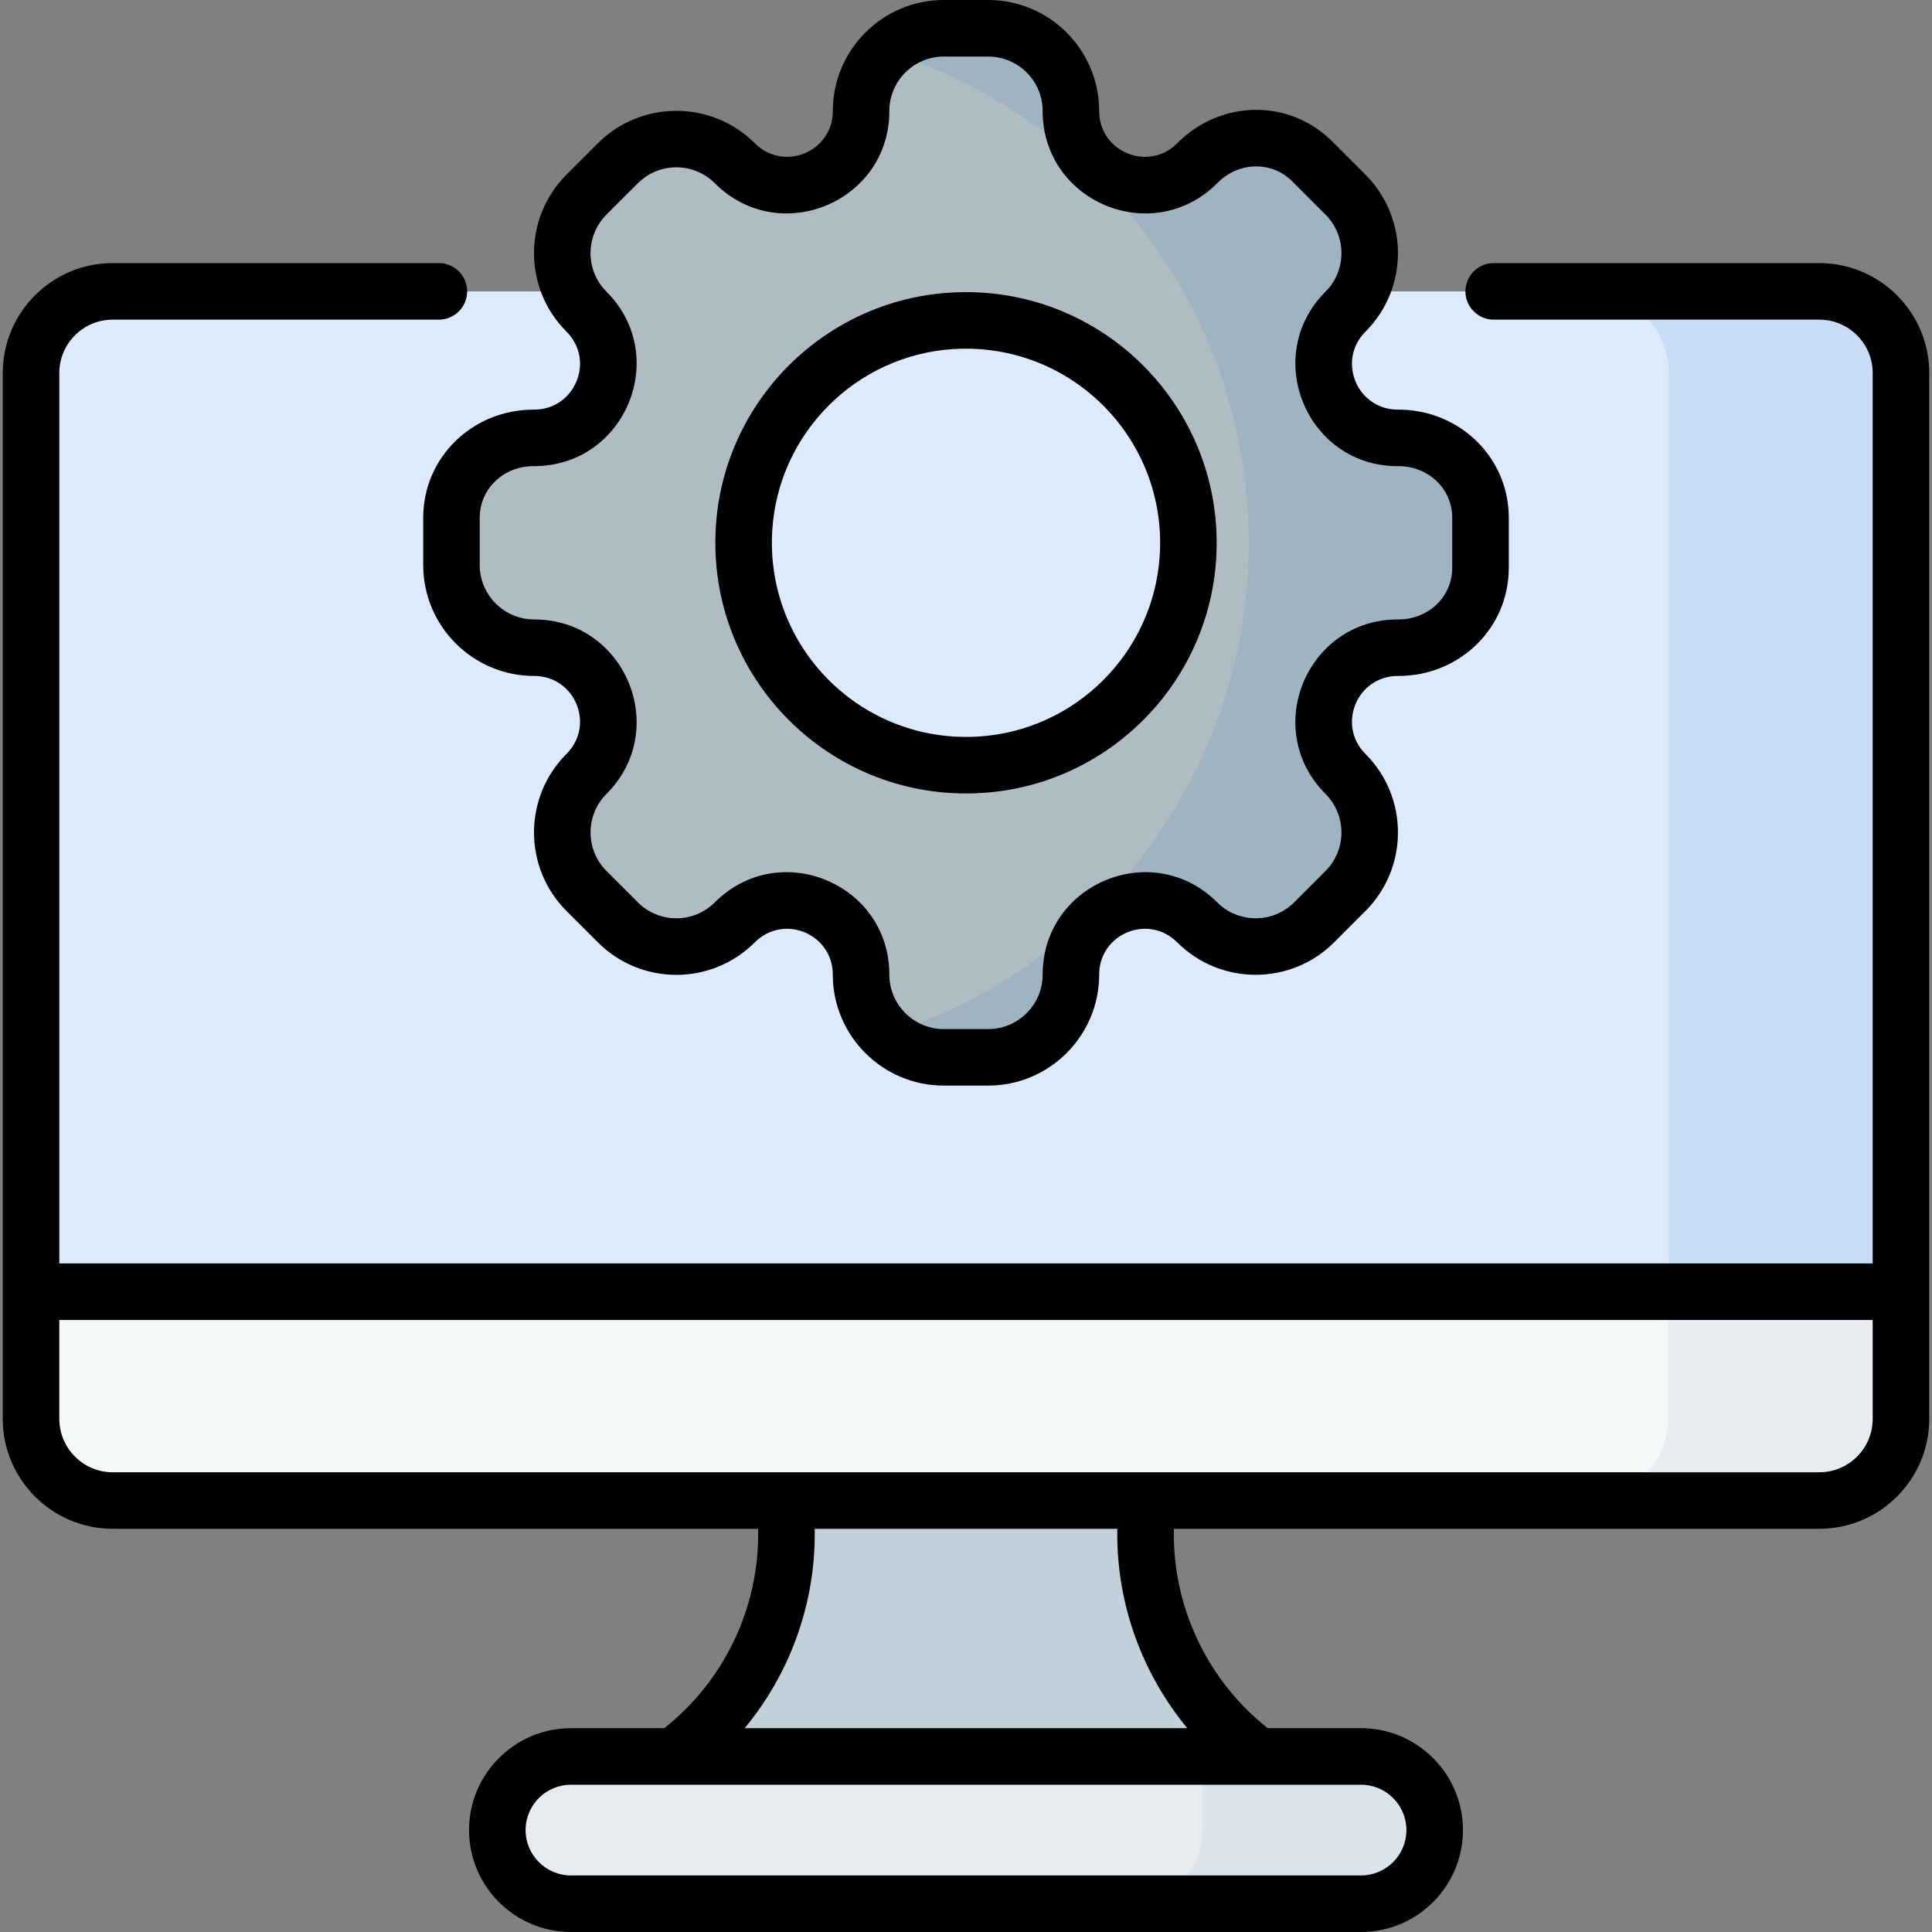 <?xml version="1.0" encoding="UTF-8"?>
<svg xmlns="http://www.w3.org/2000/svg" width="40" height="40" viewBox="0 0 40 40" fill="none">
  <rect x="0" y="0" width="40" height="40" fill="#808080" stroke="none"/>
  <g clip-path="url(#clip0_901_315)">
    <path d="M23.717 31.769V26.093H16.283V31.769C16.283 33.878 15.117 35.815 13.254 36.803V38.162H26.746V36.803C24.883 35.815 23.717 33.878 23.717 31.769Z" fill="#C2D0DA"></path>
    <path d="M39.357 7.723C39.357 6.79 38.6 6.033 37.666 6.033H2.334C1.4 6.033 0.643 6.79 0.643 7.723V26.743L3.287 28.272H36.712L39.357 26.743V7.723Z" fill="#DDEAFB"></path>
    <path d="M37.666 6.033H32.858C33.792 6.033 34.549 6.79 34.549 7.723V28.272H36.713L39.357 26.743V7.723C39.357 6.79 38.6 6.033 37.666 6.033Z" fill="#C9DCF6"></path>
    <path d="M0.643 26.743V29.376C0.643 30.31 1.4 31.067 2.334 31.067H37.666C38.6 31.067 39.357 30.31 39.357 29.376V26.743H0.643Z" fill="#F4F8F8"></path>
    <path d="M34.535 26.743V29.376C34.535 30.31 33.778 31.067 32.844 31.067H37.666C38.6 31.067 39.357 30.31 39.357 29.376V26.743H34.535Z" fill="#E7ECF1"></path>
    <path d="M28.178 39.414H11.821C10.979 39.414 10.297 38.732 10.297 37.89C10.297 37.048 10.979 36.365 11.821 36.365H28.178C29.02 36.365 29.703 37.048 29.703 37.89C29.703 38.732 29.02 39.414 28.178 39.414Z" fill="#E7ECF1"></path>
    <path d="M28.178 36.365H24.902V37.89C24.902 38.732 24.22 39.414 23.378 39.414H28.178C29.02 39.414 29.703 38.732 29.703 37.89C29.703 37.048 29.02 36.365 28.178 36.365Z" fill="#DAE4EA"></path>
    <path d="M28.946 9.066C27.578 9.071 26.891 7.419 27.857 6.452C28.526 5.784 28.526 4.7 27.857 4.031L27.168 3.342C26.504 2.678 25.451 2.71 24.79 3.377C23.826 4.348 22.172 3.664 22.172 2.298C22.172 1.352 21.405 0.586 20.459 0.586H19.54C18.594 0.586 17.828 1.352 17.828 2.298C17.828 3.662 16.178 4.346 15.214 3.381C14.545 2.712 13.461 2.712 12.792 3.381L12.142 4.031C11.474 4.7 11.474 5.784 12.142 6.452C13.108 7.418 12.422 9.071 11.053 9.066C10.115 9.063 9.347 9.785 9.347 10.723V11.698C9.347 12.644 10.114 13.41 11.059 13.41C12.424 13.41 13.107 15.06 12.142 16.024C11.474 16.693 11.474 17.777 12.142 18.446L12.792 19.096C13.461 19.765 14.545 19.765 15.214 19.096C16.178 18.131 17.828 18.814 17.828 20.179C17.828 21.124 18.594 21.891 19.54 21.891H20.459C21.405 21.891 22.172 21.124 22.172 20.179C22.172 18.814 23.821 18.131 24.786 19.096C25.454 19.765 26.539 19.765 27.207 19.096L27.857 18.446C28.526 17.777 28.526 16.693 27.857 16.024C26.891 15.058 27.578 13.405 28.946 13.41C29.885 13.414 30.652 12.692 30.652 11.753V10.723C30.652 9.785 29.885 9.063 28.946 9.066ZM20.299 15.833C17.52 16.009 15.229 13.718 15.405 10.939C15.55 8.643 17.405 6.788 19.701 6.643C22.48 6.468 24.77 8.759 24.595 11.537C24.45 13.834 22.595 15.688 20.299 15.833Z" fill="#B0BCC4"></path>
    <path d="M28.946 9.066C27.578 9.071 26.891 7.419 27.857 6.452C28.526 5.784 28.526 4.7 27.857 4.031L27.168 3.342C26.504 2.678 25.451 2.71 24.79 3.377C23.826 4.348 22.172 3.664 22.172 2.298C22.172 1.352 21.405 0.586 20.459 0.586H19.54C19.081 0.586 18.664 0.767 18.356 1.062C22.698 2.407 25.852 6.454 25.852 11.238C25.852 16.022 22.698 20.07 18.356 21.415C18.664 21.71 19.081 21.891 19.54 21.891H20.459C21.405 21.891 22.172 21.124 22.172 20.178C22.172 18.814 23.821 18.131 24.786 19.096C25.454 19.764 26.539 19.764 27.207 19.096L27.857 18.446C28.526 17.777 28.526 16.693 27.857 16.024C26.891 15.058 27.578 13.405 28.946 13.41C29.885 13.414 30.652 12.692 30.652 11.753V10.723C30.652 9.785 29.885 9.063 28.946 9.066Z" fill="#A0B3C0"></path>
    <path d="M20.336 16.417C22.933 16.253 25.015 14.171 25.179 11.574C25.376 8.455 22.804 5.861 19.664 6.059C17.067 6.223 14.985 8.305 14.821 10.902C14.623 14.033 17.21 16.616 20.336 16.417ZM15.989 10.976C16.116 8.966 17.728 7.354 19.738 7.227C22.163 7.075 24.164 9.073 24.011 11.5C23.884 13.51 22.272 15.122 20.262 15.249C17.839 15.402 15.836 13.405 15.989 10.976Z" fill="black"></path>
    <path d="M11.059 8.481C11.055 8.481 11.051 8.481 11.047 8.481C9.791 8.481 8.762 9.459 8.762 10.723V11.698C8.762 12.965 9.792 13.995 11.059 13.995C11.904 13.995 12.327 15.011 11.728 15.61C10.832 16.506 10.832 17.964 11.728 18.86L12.378 19.51C13.276 20.408 14.73 20.408 15.628 19.51C16.225 18.913 17.242 19.332 17.242 20.179C17.242 21.446 18.273 22.476 19.54 22.476H20.459C21.726 22.476 22.757 21.446 22.757 20.179C22.757 19.333 23.774 18.912 24.372 19.51C25.268 20.406 26.726 20.406 27.622 19.51L28.271 18.86C29.167 17.964 29.167 16.506 28.271 15.61C27.672 15.011 28.096 13.995 28.94 13.995H28.953C30.211 13.995 31.238 13.015 31.238 11.753V10.723C31.238 9.461 30.21 8.481 28.953 8.481C28.95 8.481 28.947 8.481 28.944 8.481C28.943 8.481 28.942 8.481 28.941 8.481C28.095 8.481 27.673 7.464 28.271 6.866C29.167 5.97 29.167 4.513 28.271 3.617L27.582 2.928C26.694 2.039 25.27 2.062 24.375 2.964C23.778 3.566 22.757 3.145 22.757 2.298C22.757 1.031 21.727 0 20.459 0H19.54C18.273 0 17.243 1.031 17.243 2.298C17.243 3.142 16.227 3.565 15.628 2.966C14.732 2.071 13.274 2.071 12.378 2.966L11.728 3.616C10.832 4.512 10.832 5.97 11.728 6.866C12.329 7.466 11.901 8.481 11.059 8.481ZM12.556 6.038C12.117 5.599 12.117 4.884 12.556 4.444L13.206 3.794C13.646 3.354 14.359 3.354 14.8 3.794C16.133 5.127 18.413 4.186 18.413 2.298C18.413 1.676 18.919 1.171 19.54 1.171H20.459C21.081 1.171 21.587 1.676 21.587 2.298C21.587 4.187 23.872 5.131 25.206 3.788C25.646 3.344 26.328 3.328 26.755 3.755L27.444 4.444C27.883 4.884 27.883 5.599 27.444 6.038C26.107 7.375 27.059 9.661 28.948 9.651H28.953C29.572 9.651 30.067 10.116 30.067 10.723V11.753C30.067 12.362 29.57 12.825 28.953 12.825C28.948 12.825 28.945 12.825 28.94 12.825C27.055 12.825 26.109 15.103 27.444 16.438C27.883 16.878 27.883 17.593 27.444 18.032L26.794 18.682C26.353 19.122 25.64 19.122 25.2 18.682C23.867 17.349 21.587 18.291 21.587 20.179C21.587 20.8 21.081 21.306 20.459 21.306H19.54C18.919 21.306 18.413 20.8 18.413 20.178C18.413 18.294 16.135 17.347 14.8 18.682C14.36 19.122 13.647 19.122 13.206 18.682L12.556 18.032C12.117 17.592 12.117 16.877 12.556 16.438C13.889 15.105 12.947 12.825 11.059 12.825C10.438 12.825 9.932 12.319 9.932 11.698V10.723C9.932 10.114 10.429 9.651 11.047 9.651H11.059C12.944 9.651 13.891 7.373 12.556 6.038Z" fill="black"></path>
    <path d="M37.667 5.447H30.926C30.602 5.447 30.34 5.709 30.34 6.032C30.34 6.355 30.602 6.618 30.926 6.618H37.667C38.276 6.618 38.772 7.113 38.772 7.723V26.158H1.228V7.723C1.228 7.113 1.724 6.618 2.333 6.618H9.087C9.41 6.618 9.672 6.355 9.672 6.032C9.672 5.709 9.41 5.447 9.087 5.447H2.333C1.078 5.447 0.057 6.468 0.057 7.723V29.376C0.057 30.631 1.078 31.652 2.333 31.652H15.697V31.769C15.697 33.33 14.974 34.816 13.754 35.78H11.821C10.658 35.78 9.711 36.727 9.711 37.89C9.711 39.053 10.658 40 11.821 40H28.179C29.342 40 30.289 39.053 30.289 37.89C30.289 36.727 29.342 35.78 28.179 35.78H26.247C25.026 34.816 24.303 33.33 24.303 31.769V31.652H37.667C38.922 31.652 39.943 30.631 39.943 29.376C39.943 28.268 39.943 8.436 39.943 7.723C39.943 6.468 38.922 5.447 37.667 5.447ZM28.179 36.951C28.697 36.951 29.118 37.372 29.118 37.89C29.118 38.408 28.697 38.829 28.179 38.829H11.821C11.303 38.829 10.882 38.408 10.882 37.89C10.882 37.372 11.303 36.951 11.821 36.951H28.179ZM24.582 35.78H15.418C16.342 34.664 16.868 33.244 16.868 31.769V31.652H23.132V31.769C23.132 33.244 23.658 34.664 24.582 35.78ZM38.772 29.376C38.772 29.986 38.276 30.482 37.667 30.482H2.333C1.724 30.482 1.228 29.986 1.228 29.376V27.329H38.772V29.376Z" fill="black"></path>
  </g>
  <defs>
    <clipPath id="clip0_901_315">
      <rect width="40" height="40" fill="white"></rect>
    </clipPath>
  </defs>
</svg>
